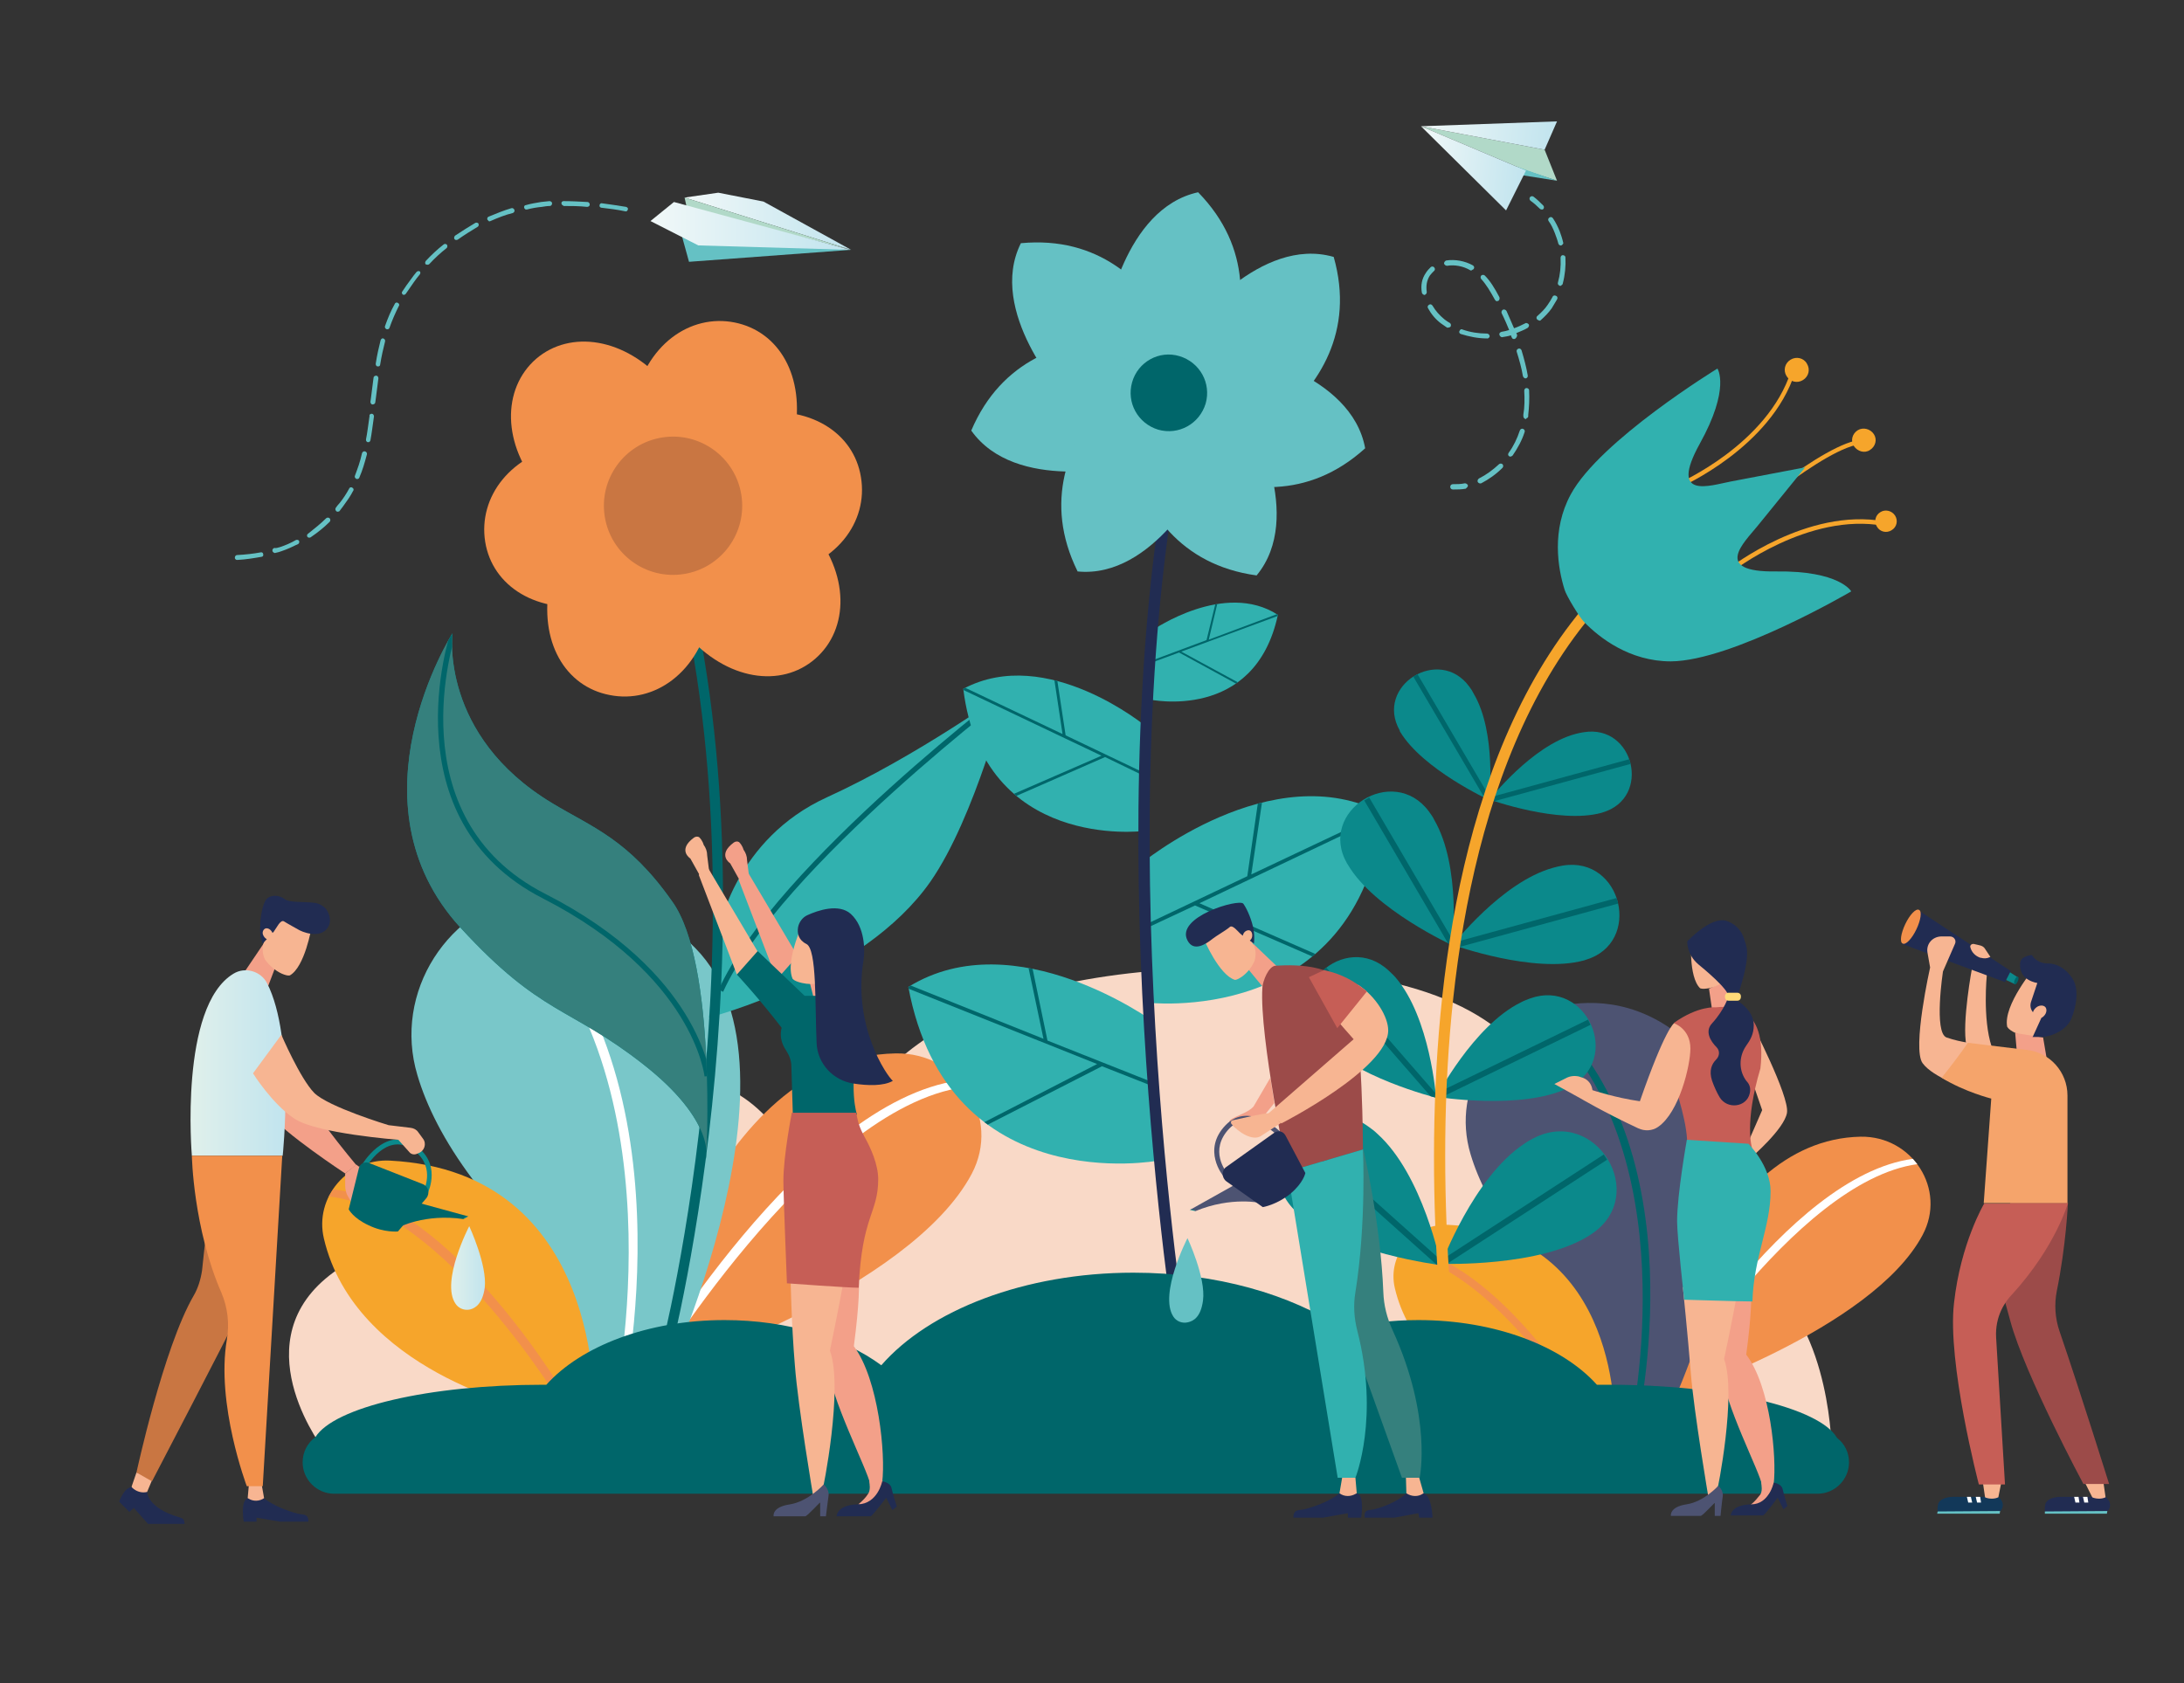 <?xml version="1.0" encoding="UTF-8" standalone="no"?>
<svg
   xmlns:dc="http://purl.org/dc/elements/1.1/"
   xmlns:cc="http://creativecommons.org/ns#"
   xmlns:rdf="http://www.w3.org/1999/02/22-rdf-syntax-ns#"
   xmlns:svg="http://www.w3.org/2000/svg"
   xmlns="http://www.w3.org/2000/svg"
   xmlns:xlink="http://www.w3.org/1999/xlink"
   xmlns:sodipodi="http://sodipodi.sourceforge.net/DTD/sodipodi-0.dtd"
   xmlns:inkscape="http://www.inkscape.org/namespaces/inkscape"
   version="1.1"
   id="_x2014_ÎÓÈ_x5F_1"
   x="0px"
   y="0px"
   viewBox="0 0 492.9 380"
   style="enable-background:new 0 0 492.9 380;"
   xml:space="preserve"
   sodipodi:docname="Apropos.svg"
   inkscape:version="1.0.2-2 (e86c870879, 2021-01-15)"><rect x="0" y="0" width="492.9" height="380" fill="#333333" stroke="none"/><defs
   id="defs711" /><sodipodi:namedview
   pagecolor="#ffffff"
   bordercolor="#666666"
   borderopacity="1"
   objecttolerance="10"
   gridtolerance="10"
   guidetolerance="10"
   inkscape:pageopacity="0"
   inkscape:pageshadow="2"
   inkscape:window-width="1920"
   inkscape:window-height="1017"
   id="namedview709"
   showgrid="false"
   showguides="false"
   inkscape:zoom="2.2368421"
   inkscape:cx="246.45"
   inkscape:cy="190"
   inkscape:window-x="-8"
   inkscape:window-y="-8"
   inkscape:window-maximized="1"
   inkscape:current-layer="_x2014_ÎÓÈ_x5F_1" />
<style
   type="text/css"
   id="style2">
	.st0{fill:#FFFFFF;}
	.st1{fill:#F9D9C7;}
	.st2{fill:#B1D9C8;}
	.st3{fill:#65C1C4;}
	.st4{fill:url(#SVGID_1_);}
	.st5{fill:url(#SVGID_2_);}
	.st6{fill:url(#SVGID_3_);}
	.st7{fill:url(#SVGID_4_);}
	.st8{fill:#F2904B;}
	.st9{fill:#4D5372;}
	.st10{fill:#F6A52B;}
	.st11{fill:#00666A;}
	.st12{fill:#79C7C9;}
	.st13{clip-path:url(#SVGID_6_);}
	.st14{fill:#0B898B;}
	.st15{fill:#C97642;}
	.st16{clip-path:url(#SVGID_8_);}
	.st17{clip-path:url(#SVGID_10_);fill:#00666A;}
	.st18{clip-path:url(#SVGID_12_);fill:#00666A;}
	.st19{clip-path:url(#SVGID_14_);fill:#00666A;}
	.st20{clip-path:url(#SVGID_16_);fill:#00666A;}
	.st21{fill:#212C52;}
	.st22{clip-path:url(#SVGID_18_);}
	.st23{clip-path:url(#SVGID_20_);}
	.st24{clip-path:url(#SVGID_22_);}
	.st25{clip-path:url(#SVGID_24_);}
	.st26{clip-path:url(#SVGID_26_);}
	.st27{clip-path:url(#SVGID_28_);}
	.st28{clip-path:url(#SVGID_30_);}
	.st29{clip-path:url(#SVGID_32_);}
	.st30{fill:#31B1AF;}
	.st31{fill:#F3A089;}
	.st32{fill:#F7B592;}
	.st33{fill:url(#SVGID_33_);}
	.st34{fill:url(#SVGID_34_);}
	.st35{fill:#35807D;}
	.st36{fill:#9C4B49;}
	.st37{fill:#C65E56;}
	.st38{fill:#123859;}
	.st39{fill:#F5A46B;}
	.st40{fill:#FFDA79;}
</style>

<path
   class="st1"
   d="M413.4,327.7H73.4c0,0-18.4-23.3,0-39c10.2-8.7,22.2-7.8,30.9-5.2c5.7,1.7,11.4-2.2,12.6-8  c2.1-9.6,8.4-22.1,26.7-29.5c18-7.3,29.4,3.8,36,15.3c2.2,3.8,7.9,3.2,9.2-0.9c5.7-18.1,25.6-42,90.9-42c83.1,0,73.9,44.2,66.4,62.5  c-1.3,3.2,1.4,6.5,4.8,5.8c12.8-2.7,36.6-6.3,47.3,2.1C413.4,300.4,413.4,327.7,413.4,327.7z"
   id="path6" />
<g
   id="g44">
	<g
   id="g26">
		<polygon
   class="st2"
   points="348.6,33.8 351.4,40.8 344.4,38.5 320.7,28.5   "
   id="polygon8" />
		<polygon
   class="st3"
   points="351.4,40.8 339.4,38.9 342.5,37.7   "
   id="polygon10" />
		
			<linearGradient
   id="SVGID_1_"
   gradientUnits="userSpaceOnUse"
   x1="-185.186"
   y1="24.908"
   x2="-154.759"
   y2="24.908"
   gradientTransform="matrix(0.996 9.140000e-02 -9.140000e-02 0.996 507.448 20.049)">
			<stop
   offset="6.300000e-07"
   style="stop-color:#F1F8F8"
   id="stop12" />
			<stop
   offset="1"
   style="stop-color:#C1E4EE"
   id="stop14" />
		</linearGradient>
		<polygon
   class="st4"
   points="348.6,33.8 351.4,27.4 320.7,28.5   "
   id="polygon17" />
		
			<linearGradient
   id="SVGID_2_"
   gradientUnits="userSpaceOnUse"
   x1="-185.186"
   y1="34.11"
   x2="-160.649"
   y2="34.11"
   gradientTransform="matrix(0.996 9.140000e-02 -9.140000e-02 0.996 507.448 20.049)">
			<stop
   offset="6.300000e-07"
   style="stop-color:#F1F8F8"
   id="stop19" />
			<stop
   offset="1"
   style="stop-color:#C1E4EE"
   id="stop21" />
		</linearGradient>
		<polygon
   class="st5"
   points="320.7,28.5 344.4,38.5 339.9,47.5   "
   id="polygon24" />
	</g>
	<g
   id="g42">
		<g
   id="g30">
			<path
   class="st3"
   d="M348.1,47.3c0.1,0,0.1-0.1,0.2-0.1c0.2-0.2,0.2-0.6,0-0.8c-0.7-0.7-1.4-1.4-2.2-2c-0.3-0.2-0.6-0.1-0.8,0.1     c-0.2,0.3-0.1,0.6,0.1,0.8c0.7,0.5,1.4,1.1,2.1,1.8C347.7,47.3,347.9,47.3,348.1,47.3z"
   id="path28" />
		</g>
		<g
   id="g36">
			<g
   id="g34">
				<path
   class="st3"
   d="M333.5,108.8c-0.1-0.3,0-0.6,0.3-0.8c1.6-0.8,3.1-1.9,4.5-3.2c0.2-0.2,0.6-0.2,0.8,0c0.2,0.2,0.2,0.6,0,0.8      c-1.5,1.5-3.1,2.6-4.8,3.5c0,0,0,0,0,0C334,109.2,333.7,109.1,333.5,108.8z M340.6,103c-0.3-0.2-0.3-0.5-0.1-0.8      c1.1-1.5,1.9-3.2,2.5-5c0.1-0.3,0.4-0.5,0.7-0.4c0.3,0.1,0.5,0.4,0.4,0.7c-0.6,1.9-1.6,3.7-2.7,5.3c-0.1,0.1-0.2,0.2-0.3,0.2      C341,103.1,340.8,103.1,340.6,103z M344.3,94.6c-0.3-0.1-0.5-0.3-0.5-0.7l0-0.3c0.3-1.7,0.3-3.5,0.2-5.4c0-0.3,0.2-0.6,0.5-0.6      c0.3,0,0.6,0.2,0.6,0.5c0.1,1.9,0,3.8-0.2,5.6l0,0.3c0,0.2-0.2,0.4-0.4,0.4C344.5,94.6,344.4,94.6,344.3,94.6z M344.4,85.4      c-0.3,0.1-0.6-0.2-0.7-0.5c-0.3-1.8-0.8-3.6-1.4-5.5c-0.1-0.3,0.1-0.6,0.4-0.7c0.3-0.1,0.6,0.1,0.7,0.4c0.6,2,1.1,3.9,1.4,5.7      c0,0.3-0.1,0.5-0.4,0.6C344.4,85.4,344.4,85.4,344.4,85.4z M341.9,76.5c-0.3,0.1-0.6,0-0.7-0.3c-0.1-0.1-0.1-0.3-0.2-0.5      c-0.6,0.2-1.3,0.3-1.9,0.4c-0.3,0.1-0.6-0.2-0.7-0.5c-0.1-0.3,0.1-0.6,0.5-0.7c0.6-0.1,1.1-0.2,1.7-0.4c-0.5-1.2-1-2.4-1.7-3.8      c-0.1-0.3,0-0.6,0.3-0.8c0.3-0.1,0.6,0,0.8,0.3c0.6,1.4,1.2,2.7,1.7,3.9c0.9-0.3,1.7-0.7,2.5-1.1c0.3-0.2,0.6,0,0.8,0.2      c0.2,0.3,0,0.6-0.2,0.8c-0.8,0.5-1.7,0.8-2.6,1.2c0.1,0.1,0.1,0.3,0.2,0.4C342.4,76,342.2,76.3,341.9,76.5      C342,76.5,342,76.5,341.9,76.5z M346.9,72.1c-0.2-0.2-0.2-0.6,0.1-0.8c0.9-0.8,1.7-1.6,2.3-2.5c0.4-0.6,0.8-1.2,1.1-1.8      c0.1-0.3,0.5-0.4,0.8-0.2c0.3,0.1,0.4,0.5,0.2,0.8c-0.4,0.7-0.8,1.3-1.2,2c-0.7,1-1.6,1.9-2.5,2.7c0,0-0.1,0.1-0.2,0.1      C347.3,72.3,347.1,72.3,346.9,72.1z M335.6,76.4c-2,0-4-0.4-5.9-1c-0.3-0.1-0.5-0.4-0.3-0.7c0.1-0.3,0.4-0.5,0.7-0.3      c1.7,0.6,3.6,0.9,5.5,0.9c0.3,0,0.6,0.3,0.6,0.6c0,0.2-0.2,0.4-0.4,0.5C335.7,76.4,335.6,76.4,335.6,76.4z M352,64.5      c-0.3-0.1-0.5-0.4-0.4-0.7c0.5-1.8,0.7-3.6,0.6-5.6c0-0.3,0.2-0.6,0.5-0.6c0.3,0,0.6,0.2,0.6,0.5c0.1,2-0.1,4-0.6,5.9      c0,0.2-0.2,0.3-0.3,0.4C352.3,64.5,352.2,64.6,352,64.5z M326.5,73.9c-0.4-0.3-0.9-0.6-1.3-0.9c-1.2-0.9-2.2-2.1-2.9-3.4      c-0.2-0.3-0.1-0.6,0.2-0.8c0.3-0.2,0.6-0.1,0.8,0.2c0.7,1.2,1.6,2.2,2.7,3.1c0.4,0.3,0.8,0.6,1.2,0.8c0.3,0.2,0.3,0.5,0.2,0.8      c-0.1,0.1-0.2,0.2-0.3,0.2C326.8,74,326.6,74,326.5,73.9z M337.4,67.7c-1.1-2-2-3.5-3.1-4.7c-0.2-0.2-0.2-0.6,0-0.8      c0.2-0.2,0.6-0.2,0.8,0c1.2,1.2,2.2,2.8,3.3,4.9c0.1,0.3,0,0.6-0.2,0.8c0,0,0,0-0.1,0C337.9,68.1,337.6,68,337.4,67.7z       M352.4,55.4c-0.3,0.1-0.6-0.1-0.7-0.4c-0.2-0.8-0.5-1.6-0.8-2.4c-0.4-1-0.8-1.9-1.4-2.7c-0.2-0.3-0.1-0.6,0.2-0.8      c0.3-0.2,0.6-0.1,0.8,0.2c0.6,0.9,1.1,1.9,1.5,2.9c0.3,0.8,0.6,1.7,0.8,2.6C352.9,54.9,352.7,55.2,352.4,55.4      C352.4,55.3,352.4,55.3,352.4,55.4z M321.6,66.6c-0.3,0-0.6-0.2-0.7-0.5c-0.3-1.7,0-3.2,0.9-4.5c0.3-0.5,0.7-0.9,1.1-1.3      c0.2-0.2,0.6-0.2,0.8,0.1c0.2,0.2,0.2,0.6-0.1,0.8c-0.3,0.3-0.6,0.6-0.9,1c-0.7,1.1-0.9,2.3-0.7,3.7c0,0.3-0.1,0.5-0.4,0.6      C321.7,66.6,321.7,66.6,321.6,66.6z M331.8,61c-1.5-0.9-3.5-1.3-5.2-1c-0.3,0-0.6-0.2-0.7-0.5c0-0.3,0.2-0.6,0.5-0.7      c2-0.3,4.2,0.1,6,1.1c0.3,0.2,0.4,0.5,0.2,0.8c-0.1,0.1-0.2,0.2-0.3,0.2C332.1,61.1,331.9,61.1,331.8,61z"
   id="path32" />
			</g>
		</g>
		<g
   id="g40">
			<path
   class="st3"
   d="M330.9,110.2c0.2-0.1,0.4-0.4,0.4-0.6c-0.1-0.3-0.4-0.5-0.7-0.5c-0.9,0.2-1.8,0.2-2.7,0.2     c-0.3,0-0.6,0.2-0.6,0.6c0,0.3,0.2,0.6,0.6,0.6c1,0,2,0,3-0.2C330.8,110.2,330.9,110.2,330.9,110.2z"
   id="path38" />
		</g>
	</g>
</g>
<g
   id="g100">
	<g
   id="g64">
		<linearGradient
   id="SVGID_3_"
   gradientUnits="userSpaceOnUse"
   x1="154.479"
   y1="49.948"
   x2="192.101"
   y2="49.948">
			<stop
   offset="6.300000e-07"
   style="stop-color:#F1F8F8"
   id="stop46" />
			<stop
   offset="1"
   style="stop-color:#C1E4EE"
   id="stop48" />
		</linearGradient>
		<polygon
   class="st6"
   points="192.1,56.4 172.3,45.5 162.1,43.5 154.5,44.6   "
   id="polygon51" />
		<polyline
   class="st2"
   points="192.1,56.4 155,46.9 154.5,44.6   "
   id="polyline53" />
		<polygon
   class="st3"
   points="153.9,53.3 153.9,53.3 155.5,59.1 192,56.4   "
   id="polygon55" />
		<linearGradient
   id="SVGID_4_"
   gradientUnits="userSpaceOnUse"
   x1="146.796"
   y1="50.976"
   x2="191.859"
   y2="50.976">
			<stop
   offset="6.300000e-07"
   style="stop-color:#F1F8F8"
   id="stop57" />
			<stop
   offset="1"
   style="stop-color:#C1E4EE"
   id="stop59" />
		</linearGradient>
		<polygon
   class="st7"
   points="146.8,49.9 152.1,45.6 191.9,56.4 157.6,55.4   "
   id="polygon62" />
	</g>
	<g
   id="g98">
		<path
   class="st3"
   d="M63.2,123.5c1.2-0.4,2.4-0.9,3.6-1.6c0.3-0.1,0.6,0,0.7,0.2c0.1,0.3,0,0.6-0.2,0.7c-1.2,0.6-2.5,1.2-3.7,1.6    c-0.5,0.2-0.9,0.3-1.4,0.4c-0.2,0.1-0.3,0-0.5-0.1c-0.1-0.1-0.2-0.2-0.2-0.3c-0.1-0.3,0.1-0.6,0.4-0.7    C62.3,123.8,62.8,123.6,63.2,123.5z"
   id="path66" />
		<path
   class="st3"
   d="M135.9,45.9c1.7,0.2,3.4,0.5,5.4,0.8c0.3,0.1,0.5,0.3,0.4,0.6c-0.1,0.3-0.3,0.5-0.6,0.4    c-1.9-0.4-3.6-0.6-5.3-0.8c-0.1,0-0.2,0-0.3-0.1c-0.2-0.1-0.2-0.3-0.2-0.5C135.4,46,135.6,45.8,135.9,45.9z"
   id="path68" />
		<path
   class="st3"
   d="M126.9,46.3c-0.1-0.1-0.2-0.3-0.2-0.4c0-0.3,0.2-0.5,0.5-0.5c1.7,0,3.6,0.1,5.4,0.2c0.3,0,0.5,0.3,0.5,0.6    c0,0.3-0.3,0.5-0.6,0.5c-1.8-0.2-3.6-0.2-5.3-0.2C127.1,46.4,127,46.3,126.9,46.3z"
   id="path70" />
		<path
   class="st3"
   d="M73.6,117c0.2-0.2,0.6-0.2,0.8,0c0.2,0.2,0.2,0.6,0,0.8c-1.3,1.3-2.7,2.4-4.3,3.5c-0.2,0.1-0.4,0.1-0.6,0    c0,0-0.1-0.1-0.1-0.1c-0.2-0.2-0.1-0.6,0.1-0.7C71,119.3,72.4,118.2,73.6,117z"
   id="path72" />
		<path
   class="st3"
   d="M75.9,115.4c-0.2-0.2-0.3-0.5-0.1-0.8c0.3-0.4,0.6-0.8,0.9-1.1c0.8-1,1.5-2.1,2.1-3.2    c0.1-0.3,0.5-0.4,0.7-0.2c0.3,0.1,0.4,0.5,0.2,0.7c-0.6,1.2-1.4,2.3-2.2,3.4c-0.3,0.4-0.6,0.8-0.9,1.2    C76.4,115.5,76.1,115.6,75.9,115.4C75.9,115.4,75.9,115.4,75.9,115.4z"
   id="path74" />
		<path
   class="st3"
   d="M80.4,108.1c0,0-0.1,0-0.1-0.1c-0.2-0.1-0.3-0.4-0.2-0.6c0.6-1.6,1.2-3.2,1.6-5.1c0.1-0.3,0.4-0.5,0.7-0.4    c0.3,0.1,0.5,0.4,0.4,0.7c-0.5,1.9-1,3.6-1.7,5.2C81,108.1,80.7,108.2,80.4,108.1z"
   id="path76" />
		<path
   class="st3"
   d="M94.7,62c-0.4,0.5-0.9,1.1-1.3,1.7c-0.6,0.9-1.2,1.7-1.8,2.6c-0.2,0.3-0.5,0.3-0.7,0.2c0,0,0,0,0,0    c-0.2-0.2-0.3-0.5-0.1-0.7c0.6-0.9,1.2-1.8,1.9-2.7c0.4-0.6,0.9-1.2,1.3-1.7c0.2-0.2,0.5-0.3,0.8-0.1C94.9,61.5,94.9,61.8,94.7,62    z"
   id="path78" />
		<path
   class="st3"
   d="M90,69.1c-0.8,1.6-1.5,3.2-2.1,4.9c-0.1,0.3-0.4,0.4-0.7,0.3c-0.1,0-0.1,0-0.1-0.1c-0.2-0.1-0.3-0.4-0.2-0.6    c0.6-1.7,1.3-3.4,2.2-5c0.1-0.3,0.5-0.4,0.7-0.2C90.1,68.5,90.2,68.9,90,69.1z"
   id="path80" />
		<path
   class="st3"
   d="M100.8,56c-1.4,1.1-2.7,2.3-3.9,3.6c-0.2,0.2-0.5,0.2-0.7,0.1c0,0,0,0-0.1,0c-0.2-0.2-0.2-0.5,0-0.8    c1.2-1.3,2.6-2.6,4-3.7c0.2-0.2,0.6-0.2,0.8,0.1C101,55.5,101,55.8,100.8,56z"
   id="path82" />
		<path
   class="st3"
   d="M110.7,49.9c-0.2,0.1-0.4,0.1-0.5-0.1c-0.1-0.1-0.1-0.1-0.2-0.2c-0.1-0.3,0-0.6,0.3-0.7    c1.7-0.7,3.4-1.4,5.1-1.9c0.3-0.1,0.6,0.1,0.7,0.4c0.1,0.3-0.1,0.6-0.4,0.7C114,48.5,112.3,49.2,110.7,49.9z"
   id="path84" />
		<path
   class="st3"
   d="M84.1,91.3c-0.1,0-0.2,0-0.3-0.1c-0.1-0.1-0.2-0.3-0.2-0.5l0.1-0.7c0.2-1.6,0.4-3.1,0.6-4.7    c0-0.3,0.3-0.5,0.6-0.5c0.3,0,0.5,0.3,0.5,0.6c-0.2,1.6-0.4,3.1-0.6,4.7l-0.1,0.7C84.7,91.1,84.4,91.3,84.1,91.3z"
   id="path86" />
		<path
   class="st3"
   d="M103.3,54.1c-0.2,0.1-0.5,0.1-0.6,0c0,0-0.1-0.1-0.1-0.1c-0.2-0.2-0.1-0.6,0.1-0.8c1.5-1,3.1-2,4.6-2.9    c0.3-0.1,0.6,0,0.7,0.2c0.1,0.3,0,0.6-0.2,0.7C106.3,52.1,104.7,53.1,103.3,54.1z"
   id="path88" />
		<path
   class="st3"
   d="M83.9,93.4c0.3,0,0.5,0.3,0.5,0.6c-0.3,2.1-0.5,3.8-0.8,5.4c-0.1,0.3-0.3,0.5-0.6,0.4c-0.1,0-0.2,0-0.2-0.1    c-0.2-0.1-0.2-0.3-0.2-0.5c0.3-1.5,0.5-3.2,0.8-5.3C83.3,93.6,83.6,93.4,83.9,93.4z"
   id="path90" />
		<path
   class="st3"
   d="M58.8,124.7c0.3-0.1,0.6,0.1,0.6,0.4c0.1,0.3-0.1,0.6-0.4,0.6c-1.7,0.3-3.5,0.6-5.4,0.7c-0.1,0-0.3,0-0.4-0.1    c-0.1-0.1-0.2-0.2-0.2-0.4c0-0.3,0.2-0.6,0.5-0.6C55.4,125.2,57.2,125,58.8,124.7z"
   id="path92" />
		<path
   class="st3"
   d="M86.5,76.4c0.3,0.1,0.5,0.4,0.4,0.7c-0.4,1.6-0.8,3.3-1.1,5.2c0,0.3-0.3,0.5-0.6,0.4c-0.1,0-0.2,0-0.2-0.1    c-0.2-0.1-0.2-0.3-0.2-0.5c0.3-2,0.7-3.7,1.1-5.3C86,76.5,86.3,76.3,86.5,76.4z"
   id="path94" />
		<path
   class="st3"
   d="M122.1,45.6c0.6-0.1,1.3-0.1,1.9-0.2c0.3,0,0.6,0.2,0.6,0.5c0,0.3-0.2,0.6-0.5,0.6c-0.6,0-1.2,0.1-1.8,0.2    c-1.1,0.1-2.3,0.3-3.4,0.6c-0.2,0-0.3,0-0.4-0.1c-0.1-0.1-0.2-0.2-0.2-0.3c-0.1-0.3,0.1-0.6,0.4-0.6    C119.7,46,120.9,45.8,122.1,45.6z"
   id="path96" />
	</g>
</g>
<g
   id="g432">
	<g
   id="g120">
		<path
   class="st8"
   d="M377.1,315.2c0,0,45.4-15,56.8-36.4c5.5-10.3-2.3-22.4-14-22.2c-34.2,0.7-46.8,55-46.8,55L377.1,315.2z"
   id="path102" />
		<g
   id="g106">
			<path
   class="st0"
   d="M373.7,318.2l-1.2-0.7c1.3-2.1,30.5-52,59.2-55.9l1,1.2C404.7,266.7,374,317.7,373.7,318.2z"
   id="path104" />
		</g>
		<path
   class="st9"
   d="M342.2,280c-5.4-7.3-8.6-13.7-10.3-19.4c-4.6-15.2,5.6-31,21.3-33.7c8.8-1.5,19.6,0,29.8,10.3    c22.4,22.7-7.8,84.8-7.8,84.8h-10.9C364.4,322,364,309.1,342.2,280z"
   id="path108" />
		<path
   class="st10"
   d="M352.3,322c0,0-31.8-6.9-37.5-31.2c-1.8-7.6,4.4-14.7,12.1-14.3c39.4,2,37.5,45.6,37.5,45.6H352.3z"
   id="path110" />
		<g
   id="g114">
			<path
   class="st11"
   d="M369.4,322.2l-1.4-0.3c0.1-0.6,13.8-63.1-21-93.1l1.5-0.6C384,258.7,369.6,321.5,369.4,322.2z"
   id="path112" />
		</g>
		<g
   id="g118">
			<path
   class="st8"
   d="M359.2,322.4c-0.2-0.4-22.3-37.2-43.6-39.4l0.8-1.3c22,2.3,43.1,38.5,44,40L359.2,322.4z"
   id="path116" />
		</g>
	</g>
	<g
   id="g140">
		<path
   class="st8"
   d="M149.6,309.6c0,0,55.7-18.3,69.7-44.6c6.7-12.7-2.8-27.5-17.2-27.2c-42,0.8-57.4,67.5-57.4,67.5L149.6,309.6z    "
   id="path122" />
		<g
   id="g126">
			<path
   class="st0"
   d="M145.4,313.3l-1.5-0.9c1.5-2.6,37.5-63.7,72.6-68.5l1.2,1.5C183.4,250,145.8,312.7,145.4,313.3z"
   id="path124" />
		</g>
		<path
   class="st12"
   d="M106.8,266.4c-6.7-8.9-10.6-16.9-12.6-23.7c-5.6-18.7,6.9-38.1,26.1-41.3c10.8-1.8,24.1-0.1,36.6,12.6    c27.5,27.9-9.5,104-9.5,104H134C134,317.9,133.5,302,106.8,266.4z"
   id="path128" />
		<path
   class="st10"
   d="M119.1,317.9c0,0-39-8.5-46-38.3c-2.2-9.3,5.4-18.1,14.9-17.6c48.3,2.5,46,55.9,46,55.9H119.1z"
   id="path130" />
		<g
   id="g134">
			<path
   class="st0"
   d="M140.2,318.1l-1.7-0.4c0.2-0.8,16.9-77.4-25.7-114.2l1.9-0.7C158.1,240.2,140.3,317.3,140.2,318.1z"
   id="path132" />
		</g>
		<g
   id="g138">
			<path
   class="st8"
   d="M127.6,318.4c-0.3-0.5-27.3-45.6-53.4-48.3l1-1.6c27,2.8,52.9,47.2,54,49.1L127.6,318.4z"
   id="path136" />
		</g>
	</g>
	<g
   id="g194">
		<g
   id="g154">
			<defs
   id="defs143">
				<path
   id="SVGID_5_"
   d="M162.3,209.7c0,0,3.7-20.3,24.3-29.7s40.7-24,40.7-24s-7.2,28.5-17.3,43c-15.2,21.8-50,30.7-50,30.7      L162.3,209.7z" />
			</defs>
			<use
   xlink:href="#SVGID_5_"
   style="overflow:visible;fill:#31B1AF;"
   id="use145" />
			<clipPath
   id="SVGID_6_">
				<use
   xlink:href="#SVGID_5_"
   style="overflow:visible;"
   id="use147" />
			</clipPath>
			<g
   class="st13"
   clip-path="url(#SVGID_6_)"
   id="g152">
				<path
   class="st11"
   d="M163.2,223.9l-1-0.5c12.9-28.5,67.4-69.5,68-69.9l0.7,0.9C230.3,154.9,176,195.7,163.2,223.9z"
   id="path150" />
			</g>
		</g>
		<path
   class="st14"
   d="M159.4,261.6c0,0,2.2-8.5-14.3-21.4c-16.6-13-22.9-10.9-41.1-30.7c-26.1-28.4-1.9-66.5-1.9-66.5    s-2.9,23,22.5,38.3c8.9,5.4,17.2,8.1,27.1,22.2C161.8,217.5,159.4,261.6,159.4,261.6z"
   id="path156" />
		<g
   id="g162">
			<g
   id="g160">
				<path
   class="st11"
   d="M151.2,306.1l-2.2-0.6c0.3-1,26.6-103.4,0-189.3l2.2-0.7C178,202,151.5,305,151.2,306.1z"
   id="path158" />
			</g>
		</g>
		<g
   id="g176">
			<path
   class="st8"
   d="M150,86.4c8.9,10.3,9.9,24,2.2,30.7c-7.7,6.7-21.2,3.8-30.1-6.5c-8.9-10.3-8.8-22.9-1.1-29.6     C128.7,74.4,141.1,76.2,150,86.4z"
   id="path164" />
			<path
   class="st8"
   d="M179.3,98.2c-2.6,13.4-12.8,22.7-22.8,20.7c-10-1.9-16.1-14.3-13.5-27.7c2.6-13.4,12.8-20.4,22.8-18.4     C175.8,74.8,181.8,84.9,179.3,98.2z"
   id="path166" />
			<path
   class="st8"
   d="M155,143.3c-8.9-10.3-9.9-24-2.2-30.7c7.7-6.7,21.2-3.8,30.1,6.5c8.9,10.3,8.8,22.9,1.1,29.6     C176.3,155.4,164,153.6,155,143.3z"
   id="path168" />
			<path
   class="st8"
   d="M175.2,129.9c-13.4,2.2-25.7-4.3-27.3-14.3c-1.6-10.1,8-20,21.4-22.2c13.4-2.2,23.4,4.3,25,14.3     C196,117.8,188.7,127.8,175.2,129.9z"
   id="path170" />
			<path
   class="st8"
   d="M134.5,136.6c-13.4,2.2-23.4-4.3-25-14.3c-1.6-10.1,5.7-20,19.1-22.2c13.4-2.2,25.7,4.3,27.3,14.3     C157.5,124.5,147.9,134.4,134.5,136.6z"
   id="path172" />
			<path
   class="st8"
   d="M124.1,131.5c2.6-13.4,12.8-22.7,22.8-20.7c10,1.9,16.1,14.3,13.5,27.7s-12.8,20.4-22.8,18.4     C127.6,155,121.5,144.9,124.1,131.5z"
   id="path174" />
		</g>
		
			<ellipse
   transform="matrix(0.988 -0.157 0.157 0.988 -16.009 25.174)"
   class="st15"
   cx="151.8"
   cy="114.2"
   rx="15.6"
   ry="15.6"
   id="ellipse178" />
		<g
   id="g192">
			<defs
   id="defs181">
				<path
   id="SVGID_7_"
   d="M159.4,261.6c0,0,2.2-8.5-14.3-21.4c-16.6-13-22.9-10.9-41.1-30.7c-26.1-28.4-1.9-66.5-1.9-66.5      s-2.9,23,22.5,38.3c8.9,5.4,17.2,8.1,27.1,22.2C161.8,217.5,159.4,261.6,159.4,261.6z" />
			</defs>
			<use
   xlink:href="#SVGID_7_"
   style="overflow:visible;fill:#35807D;"
   id="use183" />
			<clipPath
   id="SVGID_8_">
				<use
   xlink:href="#SVGID_7_"
   style="overflow:visible;"
   id="use185" />
			</clipPath>
			<g
   class="st16"
   clip-path="url(#SVGID_8_)"
   id="g190">
				<path
   class="st11"
   d="M159,243c0-0.2-2.5-22.8-36.5-40.2c-34.8-17.8-21-59.6-20.8-60l1.1,0.4c-0.1,0.4-13.7,41.3,20.3,58.6      c34.7,17.7,37.1,40.9,37.2,41.1L159,243z"
   id="path188" />
			</g>
		</g>
	</g>
	<g
   id="g266">
		<g
   id="g206">
			<defs
   id="defs197">
				<path
   id="SVGID_9_"
   d="M257.2,195.2c0,0,29.9-24.9,55-11.5c-6,48.7-53.8,42.6-53.8,42.6L257.2,195.2z" />
			</defs>
			<use
   xlink:href="#SVGID_9_"
   style="overflow:visible;fill:#31B1AF;"
   id="use199" />
			<clipPath
   id="SVGID_10_">
				<use
   xlink:href="#SVGID_9_"
   style="overflow:visible;"
   id="use201" />
			</clipPath>
			<polygon
   class="st17"
   points="296.6,216.1 297.2,215.5 270.7,203.9 312.3,184.1 312,183.4 282.4,197.4 284.9,180.6 283.9,181.2      281.5,197.8 281.5,197.8 257.5,209.2 257.3,210.2 269.7,204.4    "
   clip-path="url(#SVGID_10_)"
   id="polygon204" />
		</g>
		<g
   id="g218">
			<defs
   id="defs209">
				<path
   id="SVGID_11_"
   d="M258.8,164.1c0,0-22.5-18.7-41.4-8.6c4.5,36.6,40.5,32.1,40.5,32.1L258.8,164.1z" />
			</defs>
			<use
   xlink:href="#SVGID_11_"
   style="overflow:visible;fill:#31B1AF;"
   id="use211" />
			<clipPath
   id="SVGID_12_">
				<use
   xlink:href="#SVGID_11_"
   style="overflow:visible;"
   id="use213" />
			</clipPath>
			<polygon
   class="st18"
   points="229.1,179.8 228.6,179.3 248.6,170.6 217.3,155.7 217.5,155.1 239.8,165.7 237.9,153.1      238.6,153.5 240.5,166 240.5,166 258.5,174.6 258.7,175.4 249.4,170.9    "
   clip-path="url(#SVGID_12_)"
   id="polygon216" />
		</g>
		<g
   id="g230">
			<defs
   id="defs221">
				<path
   id="SVGID_13_"
   d="M260.2,142.2c0,0,16.2-11.2,28.2-3.4c-5.2,24.3-29,19.1-29,19.1L260.2,142.2z" />
			</defs>
			<use
   xlink:href="#SVGID_13_"
   style="overflow:visible;fill:#31B1AF;"
   id="use223" />
			<clipPath
   id="SVGID_14_">
				<use
   xlink:href="#SVGID_13_"
   style="overflow:visible;"
   id="use225" />
			</clipPath>
			<polygon
   class="st19"
   points="279.1,154.4 279.5,154.1 266.6,147.1 288.5,139 288.3,138.6 272.8,144.4 274.8,136 274.3,136.3      272.3,144.5 272.3,144.5 259.7,149.2 259.6,149.7 266.1,147.3    "
   clip-path="url(#SVGID_14_)"
   id="polygon228" />
		</g>
		<g
   id="g242">
			<defs
   id="defs233">
				<path
   id="SVGID_15_"
   d="M260.6,230.8c0,0-31.4-23-55.6-8c9,48.2,56.4,39.2,56.4,39.2L260.6,230.8z" />
			</defs>
			<use
   xlink:href="#SVGID_15_"
   style="overflow:visible;fill:#31B1AF;"
   id="use235" />
			<clipPath
   id="SVGID_16_">
				<use
   xlink:href="#SVGID_15_"
   style="overflow:visible;"
   id="use237" />
			</clipPath>
			<polygon
   class="st20"
   points="222.5,254.1 221.8,253.5 247.6,240.2 204.8,223.1 205.1,222.3 235.5,234.5 232,217.9 233,218.5      236.4,234.9 236.4,234.9 261.1,244.7 261.4,245.7 248.7,240.7    "
   clip-path="url(#SVGID_16_)"
   id="polygon240" />
		</g>
		<g
   id="g246">
			<path
   class="st21"
   d="M265.4,303.4c-0.2-1.2-19-119.5,0-208.2l2.5,0.5c-18.9,88.2-0.2,206.1,0,207.2L265.4,303.4z"
   id="path244" />
		</g>
		<g
   id="g262">
			<path
   class="st3"
   d="M268.9,73.7c0,0,15.5-20.5,32.1-15.7c9.6,33.9-32.9,48.5-32.9,48.5L268.9,73.7z"
   id="path248" />
			<path
   class="st3"
   d="M249.6,72.5c0,0,3.9-25.4,20.8-29.1c24.6,25.2-5.8,58.3-5.8,58.3L249.6,72.5z"
   id="path250" />
			<path
   class="st3"
   d="M240,89.3c0,0-17.3-19-9.6-34.4c35.1-3.3,41.7,41.1,41.7,41.1L240,89.3z"
   id="path252" />
			<path
   class="st3"
   d="M254.1,105.1c0,0-24.9,6.2-34.9-7.9c13.8-32.4,56-17.2,56-17.2L254.1,105.1z"
   id="path254" />
			<path
   class="st3"
   d="M271.9,107.7c0,0-11.5,23-28.7,21.3c-15.6-31.6,23.4-53.7,23.4-53.7L271.9,107.7z"
   id="path256" />
			<path
   class="st3"
   d="M282.1,94.2c0,0,12.5,22.4,1.5,35.7c-34.9-4.8-31.2-49.6-31.2-49.6L282.1,94.2z"
   id="path258" />
			<path
   class="st3"
   d="M279.8,79.4c0,0,25.2,4.8,28.3,21.8c-26.1,23.6-58-7.9-58-7.9L279.8,79.4z"
   id="path260" />
		</g>
		<path
   class="st11"
   d="M255.5,86.3c-1.3,4.6,1.3,9.3,5.9,10.7c4.6,1.3,9.3-1.3,10.7-5.9c1.3-4.6-1.3-9.3-5.9-10.7    C261.6,79,256.8,81.7,255.5,86.3z"
   id="path264" />
	</g>
	<g
   id="g428">
		<g
   id="g282">
			<g
   id="g280">
				<defs
   id="defs269">
					<path
   id="SVGID_17_"
   d="M336.1,180.6c0,0-15-6.9-20.1-15.4c-0.1-0.1-0.1-0.2-0.1-0.3c-5.7-10.1,8.9-19.2,15.7-9.9       c0.4,0.5,0.7,1,1,1.6C337.8,165.4,336.1,180.6,336.1,180.6z" />
				</defs>
				<use
   xlink:href="#SVGID_17_"
   style="overflow:visible;fill:#0B898B;"
   id="use271" />
				<clipPath
   id="SVGID_18_">
					<use
   xlink:href="#SVGID_17_"
   style="overflow:visible;"
   id="use273" />
				</clipPath>
				<g
   class="st22"
   clip-path="url(#SVGID_18_)"
   id="g278">
					
						<rect
   x="327.3"
   y="150.2"
   transform="matrix(0.862 -0.506 0.506 0.862 -39.195 188.837)"
   class="st11"
   width="1.1"
   height="32.7"
   id="rect276" />
				</g>
			</g>
		</g>
		<g
   id="g298">
			<g
   id="g296">
				<defs
   id="defs285">
					<path
   id="SVGID_19_"
   d="M336.2,180.5c0,0,15.6,5.6,25.2,3c0.1,0,0.2-0.1,0.3-0.1c11.1-3.3,7.1-20-4.3-18.1       c-0.6,0.1-1.2,0.2-1.9,0.4C345.6,168.4,336.2,180.5,336.2,180.5z" />
				</defs>
				<use
   xlink:href="#SVGID_19_"
   style="overflow:visible;fill:#0B898B;"
   id="use287" />
				<clipPath
   id="SVGID_20_">
					<use
   xlink:href="#SVGID_19_"
   style="overflow:visible;"
   id="use289" />
				</clipPath>
				<g
   class="st23"
   clip-path="url(#SVGID_20_)"
   id="g294">
					
						<rect
   x="335.6"
   y="175.6"
   transform="matrix(0.965 -0.264 0.264 0.965 -34.017 99.153)"
   class="st11"
   width="32.7"
   height="1.1"
   id="rect292" />
				</g>
			</g>
		</g>
		<g
   id="g314">
			<g
   id="g312">
				<defs
   id="defs301">
					<path
   id="SVGID_21_"
   d="M327.8,213.4c0,0-17.7-8.1-23.6-18.2c-0.1-0.1-0.1-0.2-0.2-0.3c-6.7-11.8,10.4-22.6,18.5-11.7       c0.4,0.6,0.9,1.2,1.2,1.9C329.8,195.6,327.8,213.4,327.8,213.4z" />
				</defs>
				<use
   xlink:href="#SVGID_21_"
   style="overflow:visible;fill:#0B898B;"
   id="use303" />
				<clipPath
   id="SVGID_22_">
					<use
   xlink:href="#SVGID_21_"
   style="overflow:visible;"
   id="use305" />
				</clipPath>
				<g
   class="st24"
   clip-path="url(#SVGID_22_)"
   id="g310">
					
						<rect
   x="317.4"
   y="177.6"
   transform="matrix(0.863 -0.506 0.506 0.863 -55.889 188.03)"
   class="st11"
   width="1.3"
   height="38.5"
   id="rect308" />
				</g>
			</g>
		</g>
		<g
   id="g330">
			<g
   id="g328">
				<defs
   id="defs317">
					<path
   id="SVGID_23_"
   d="M327.9,213.3c0,0,18.3,6.6,29.6,3.5c0.1,0,0.2-0.1,0.3-0.1c13-3.8,8.3-23.5-5.1-21.3       c-0.7,0.1-1.5,0.3-2.2,0.5C338.9,199.1,327.9,213.3,327.9,213.3z" />
				</defs>
				<use
   xlink:href="#SVGID_23_"
   style="overflow:visible;fill:#0B898B;"
   id="use319" />
				<clipPath
   id="SVGID_24_">
					<use
   xlink:href="#SVGID_23_"
   style="overflow:visible;"
   id="use321" />
				</clipPath>
				<g
   class="st25"
   clip-path="url(#SVGID_24_)"
   id="g326">
					
						<rect
   x="327.2"
   y="207.6"
   transform="matrix(0.965 -0.264 0.264 0.965 -42.677 98.879)"
   class="st11"
   width="38.5"
   height="1.3"
   id="rect324" />
				</g>
			</g>
		</g>
		<g
   id="g346">
			<g
   id="g344">
				<defs
   id="defs333">
					<path
   id="SVGID_25_"
   d="M324.1,247.8c0,0-18.9-4.7-26.5-13.5c-0.1-0.1-0.2-0.2-0.2-0.3c-8.7-10.4,6.1-24.1,16-14.9       c0.5,0.5,1.1,1,1.6,1.6C322.8,229.8,324.1,247.8,324.1,247.8z" />
				</defs>
				<use
   xlink:href="#SVGID_25_"
   style="overflow:visible;fill:#0B898B;"
   id="use335" />
				<clipPath
   id="SVGID_26_">
					<use
   xlink:href="#SVGID_25_"
   style="overflow:visible;"
   id="use337" />
				</clipPath>
				<g
   class="st26"
   clip-path="url(#SVGID_26_)"
   id="g342">
					
						<rect
   x="310.9"
   y="214"
   transform="matrix(0.754 -0.656 0.656 0.754 -76.605 261.728)"
   class="st11"
   width="1.3"
   height="38.5"
   id="rect340" />
				</g>
			</g>
		</g>
		<g
   id="g362">
			<g
   id="g360">
				<defs
   id="defs349">
					<path
   id="SVGID_27_"
   d="M324.2,247.6c0,0,19.2,3.1,29.7-2c0.1-0.1,0.2-0.1,0.3-0.2c12.1-6.2,3.9-24.6-8.9-20       c-0.7,0.3-1.4,0.5-2.1,0.9C332.5,231.6,324.2,247.6,324.2,247.6z" />
				</defs>
				<use
   xlink:href="#SVGID_27_"
   style="overflow:visible;fill:#0B898B;"
   id="use351" />
				<clipPath
   id="SVGID_28_">
					<use
   xlink:href="#SVGID_27_"
   style="overflow:visible;"
   id="use353" />
				</clipPath>
				<g
   class="st27"
   clip-path="url(#SVGID_28_)"
   id="g358">
					
						<rect
   x="322.3"
   y="238.5"
   transform="matrix(0.899 -0.437 0.437 0.899 -70.194 173.437)"
   class="st11"
   width="38.5"
   height="1.3"
   id="rect356" />
				</g>
			</g>
		</g>
		<g
   id="g378">
			<g
   id="g376">
				<defs
   id="defs365">
					<path
   id="SVGID_29_"
   d="M325.2,285.6c0,0-22.3-2.7-32.3-11.7c-0.1-0.1-0.2-0.2-0.3-0.3c-11.5-10.7,3.5-28.5,16.2-19.3       c0.7,0.5,1.4,1,2,1.6C321.2,265.2,325.2,285.6,325.2,285.6z" />
				</defs>
				<use
   xlink:href="#SVGID_29_"
   style="overflow:visible;fill:#0B898B;"
   id="use367" />
				<clipPath
   id="SVGID_30_">
					<use
   xlink:href="#SVGID_29_"
   style="overflow:visible;"
   id="use369" />
				</clipPath>
				<g
   class="st28"
   clip-path="url(#SVGID_30_)"
   id="g374">
					
						<rect
   x="308"
   y="248.5"
   transform="matrix(0.667 -0.745 0.745 0.667 -98.952 320.01)"
   class="st11"
   width="1.4"
   height="44.4"
   id="rect372" />
				</g>
			</g>
		</g>
		<g
   id="g394">
			<g
   id="g392">
				<defs
   id="defs381">
					<path
   id="SVGID_31_"
   d="M325.3,285.3c0,0,22.5,0.8,33.7-6.6c0.1-0.1,0.2-0.1,0.3-0.2c13-8.8,0.9-28.7-13.1-21.6       c-0.8,0.4-1.5,0.8-2.2,1.3C332.5,265.8,325.3,285.3,325.3,285.3z" />
				</defs>
				<use
   xlink:href="#SVGID_31_"
   style="overflow:visible;fill:#0B898B;"
   id="use383" />
				<clipPath
   id="SVGID_32_">
					<use
   xlink:href="#SVGID_31_"
   style="overflow:visible;"
   id="use385" />
				</clipPath>
				<g
   class="st29"
   clip-path="url(#SVGID_32_)"
   id="g390">
					
						<rect
   x="321.7"
   y="272.5"
   transform="matrix(0.838 -0.545 0.545 0.838 -93.355 231.788)"
   class="st11"
   width="44.4"
   height="1.4"
   id="rect388" />
				</g>
			</g>
		</g>
		<g
   id="g398">
			<path
   class="st10"
   d="M328.9,327.1c-0.1-0.4-6.9-38.4-4.9-82.3c1.8-40.7,11.7-94.9,48.7-122.1l1.5,2     c-36.2,26.6-45.9,80-47.7,120.2c-1.9,43.6,4.8,81.4,4.9,81.8L328.9,327.1z"
   id="path396" />
		</g>
		<g
   id="g426">
			<g
   id="g404">
				<g
   id="g402">
					<path
   class="st10"
   d="M379.2,110l-0.4-0.9c0.2-0.1,20.1-8.8,25.4-25.3l0.9,0.3C399.7,101,379.4,109.9,379.2,110z"
   id="path400" />
				</g>
			</g>
			<g
   id="g410">
				<g
   id="g408">
					<path
   class="st10"
   d="M390.2,128.3c0.2-0.1,17.6-13.8,35.1-10.6l-0.2,1c-17-3.1-34.1,10.3-34.3,10.4L390.2,128.3z"
   id="path406" />
				</g>
			</g>
			<g
   id="g416">
				<g
   id="g414">
					<path
   class="st10"
   d="M389.7,119c0.9-0.8,22-19.4,30.8-19.8l0,1c-8.4,0.3-29.9,19.3-30.2,19.5L389.7,119z"
   id="path412" />
				</g>
			</g>
			<path
   class="st30"
   d="M400.8,129c-14.4,0.2-7.2-6.5-4.2-10.2l10.8-13.3l-16.8,3.2c-4.7,0.9-14,4.2-7-8.5c7-12.6,4-17,4-17     s-26.5,16.2-33.1,28.4c-4.4,8.1-2.9,16.7-1.4,21.5c0.4,1.4,3.4,6.3,4.4,7.3c3.5,3.6,10.3,8.9,19.6,8.9     c13.9-0.1,40.7-15.8,40.7-15.8S415.2,128.8,400.8,129z"
   id="path418" />
			<path
   class="st10"
   d="M404.1,81.2c-1.3,0.8-1.7,2.4-0.9,3.7c0.8,1.3,2.4,1.7,3.7,0.9c1.3-0.8,1.7-2.4,0.9-3.7     C407.1,80.8,405.4,80.4,404.1,81.2z"
   id="path420" />
			<path
   class="st10"
   d="M419.3,97.1c-1.3,0.8-1.7,2.4-0.9,3.6s2.4,1.7,3.6,0.9c1.3-0.8,1.7-2.4,0.9-3.6     C422.1,96.8,420.5,96.4,419.3,97.1z"
   id="path422" />
			<path
   class="st10"
   d="M424.4,115.6c-1.2,0.7-1.5,2.2-0.8,3.3c0.7,1.2,2.2,1.5,3.3,0.8c1.2-0.7,1.5-2.2,0.8-3.3     C427,115.3,425.5,114.9,424.4,115.6z"
   id="path424" />
		</g>
	</g>
	<path
   class="st11"
   d="M414.6,324.6c-3.9-6.8-25.4-12-51.4-12c-0.9,0-1.9,0-2.8,0c-7.8-8.7-22.9-14.6-40.3-14.6c-6,0-11.7,0.7-17,2   c-11.8-7.8-28.6-12.7-47.3-12.7c-24.6,0-46.1,8.5-56.9,20.9c-8.4-6.2-21.1-10.2-35.4-10.2c-17.3,0-32.4,5.9-40.2,14.6   c-0.3,0-0.5,0-0.8,0c-25.8,0-47.1,5.1-51.3,11.8c-1.8,1.3-2.9,3.4-2.9,5.7c0,3.9,3.2,7.1,7.1,7.1h334.8c3.9,0,7.1-3.2,7.1-7.1   C417.3,327.9,416.3,325.9,414.6,324.6z"
   id="path430" />
</g>
<g
   id="g494">
	<g
   id="g485">
		<path
   class="st31"
   d="M77.9,264.9c0,0-14-9.2-17.4-13.7c-3.4-4.6-5.4-26.9,1.2-14.7c6.6,12.2,18.7,26.5,18.7,26.5L77.9,264.9z"
   id="path434" />
		<path
   class="st31"
   d="M77.9,264.9v2.7c0,0.9,0.2,1.8,0.7,2.6l1.8,3.1l1.7-9.1l-1.7-1.3L77.9,264.9z"
   id="path436" />
		<g
   id="g448">
			<polygon
   class="st31"
   points="62.3,217.9 60.1,223.7 54.1,221 59.5,213    "
   id="polygon438" />
			<g
   id="g442">
				<path
   class="st32"
   d="M63.6,219.8c0.7,0.3,1.4,0.5,1.8,0.4c3.4-1.9,4.9-10.8,4.9-10.8l-2.5-2.9l-5.2,0.5l-2.8,5.1      c-0.7,1.4-0.7,3,0,4.5l0,0C60.8,218,62.1,219.1,63.6,219.8z"
   id="path440" />
			</g>
			<path
   class="st21"
   d="M61.8,210.3c0.6-0.8,1.5-2.8,2.3-2.3c0.6,0.4,2.8,1.6,3.5,2c1.8,0.9,5.3,1.7,6.6-1c0.7-1.4-0.1-3.2-0.7-3.9     c-0.7-0.7-1.6-1.2-2.6-1.3c-2.3-0.3-5.6,0-6.6-0.8c-1.6-1.2-3.8-1-4.5,0.5c-0.8,1.6-1.1,4.4-1.1,6.3c0,1.1,0.2,2.2,0.6,3.2l0,0     L61.8,210.3z"
   id="path444" />
			<path
   class="st32"
   d="M59.9,209.6c0.6-0.2,1.3,0.3,1.6,1c0.3,0.7,0.1,1.4-0.5,1.5c-0.6,0.2-1.3-0.3-1.6-1     C59.1,210.5,59.4,209.8,59.9,209.6z"
   id="path446" />
		</g>
		<polygon
   class="st14"
   points="105.7,274.6 104.6,275.2 104.6,274.6   "
   id="polygon450" />
		<path
   class="st11"
   d="M89.9,277.1c0,0,6-3.2,14.7-1.9c0.1-0.6,1.1-0.6,1.1-0.6L94,271.4L89.9,277.1z"
   id="path452" />
		<g
   id="g456">
			<path
   class="st14"
   d="M96.6,269.2c0-0.1,3.3-6.8-3.3-10.9c-6.5-4.1-11.7,4.7-11.7,4.8l0.9,0.6c0.2-0.3,4.6-8,10.3-4.4     c5.6,3.5,3,9.1,2.9,9.3L96.6,269.2z"
   id="path454" />
		</g>
		
			<linearGradient
   id="SVGID_33_"
   gradientUnits="userSpaceOnUse"
   x1="69.516"
   y1="239.974"
   x2="90.922"
   y2="239.974"
   gradientTransform="matrix(-1 0 0 1 133.863 0)">
			<stop
   offset="0"
   style="stop-color:#C1E4EE"
   id="stop458" />
			<stop
   offset="1"
   style="stop-color:#E0F0EB"
   id="stop460" />
		</linearGradient>
		<path
   class="st33"
   d="M52.7,219.8c-12.3,7.4-9.4,41.1-9.4,41.1h20.5c0,0,2.8-26.5-3.5-38.9C58.9,219.2,55.3,218.2,52.7,219.8z"
   id="path463" />
		<path
   class="st11"
   d="M78.7,273l2.3-9.3c0.2-1,1.3-1.5,2.2-1.2l12.2,4.8c1.3,0.5,1.7,2.1,0.8,3.2l-6.4,7.5c0,0-3.1,0.3-6.6-1.4    C79.7,275,78.7,273,78.7,273z"
   id="path465" />
		<g
   id="g471">
			<path
   class="st21"
   d="M33.2,336.8c0,0,0,3.6,7.2,5.7c1.5,0.4,1,0.9,1.3,1.5c-2.4,0-8.3,0-8.3,0l-3.2-3.6l-1,0.9l-2.3-2.3     c0,0,1.1-3.3,2.9-3.3C31.2,336.1,33.2,336.8,33.2,336.8z"
   id="path467" />
			<path
   class="st32"
   d="M34.5,333.7l-1.3,3.1l0,0c-1.2,0.3-2.5-0.1-3.4-1l-0.1-0.2l1.1-3.2L34.5,333.7z"
   id="path469" />
		</g>
		<path
   class="st15"
   d="M52.6,298.9c0,0.4-18.3,35.5-18.3,35.5l-3.5-2c0,0,6.1-28.2,12.9-39.9c1-1.7,1.6-3.7,1.9-5.7    c1.2-11.6,2-16.2,2-16.2l7.3,26.4L52.6,298.9z"
   id="path473" />
		<path
   class="st32"
   d="M57.1,242.3c0,0,4.3,6.9,9.3,10.2c5,3.4,23.5,4.8,23.5,4.8l2.5,2.8c0.4,0.5,1.1,0.6,1.6,0.4l0.5-0.2    c1.3-0.5,1.8-2.1,1-3.2l-1.1-1.5c-0.4-0.6-1-0.9-1.7-1l-5-0.6c0,0-13.6-4.1-16.8-7.3c-3.2-3.3-7.4-13.1-7.4-13.1L57.1,242.3z"
   id="path475" />
		<g
   id="g481">
			<path
   class="st21"
   d="M59.6,338.2c0,0,2.3,2.1,7.6,3.5c1.2,0.3,2.4-0.1,2.4,1.8c-2.5,0-6.4,0-6.4,0l-5.3-0.9v0.9H55     c0,0-0.8-4.7,0.9-5.3C57.4,338.2,59.6,338.2,59.6,338.2z"
   id="path477" />
			<path
   class="st32"
   d="M59,334.8l0.6,3.4l0,0c-1,0.7-2.4,0.8-3.5,0.1l-0.2-0.1l0.3-3.4H59z"
   id="path479" />
		</g>
		<path
   class="st8"
   d="M63.7,260.9l-4.4,74.6h-3.6c0,0-7-18.5-4.5-33.1c0.6-3.5,0.2-7.2-1.2-10.5c-6.4-14.6-6.7-31-6.7-31H63.7z"
   id="path483" />
	</g>
	<linearGradient
   id="SVGID_34_"
   gradientUnits="userSpaceOnUse"
   x1="101.812"
   y1="286.287"
   x2="109.441"
   y2="286.287">
		<stop
   offset="0"
   style="stop-color:#E0F0EB"
   id="stop487" />
		<stop
   offset="1"
   style="stop-color:#C1E4EE"
   id="stop489" />
	</linearGradient>
	<path
   class="st34"
   d="M105.9,276.8c0,0,4.1,8.8,3.5,13.9c-0.5,3.6-2.1,4.6-3.3,4.9c-1.2,0.3-2.6-0.2-3.3-1.3   C99.4,289.3,105.9,276.8,105.9,276.8z"
   id="path492" />
</g>
<g
   id="g554">
	<g
   id="g550">
		<g
   id="g534">
			<path
   class="st31"
   d="M277.9,253.9c-2.1-1.4,3.1-2,5-4.1l3.8-6.5l0.9,5.7l-2.9,3.6c0,0-2.8,1.9-3,3.3     C281.7,256.3,278.2,254.2,277.9,253.9z"
   id="path496" />
			<g
   id="g532">
				<g
   id="g502">
					<path
   class="st21"
   d="M317.4,337.1c0,0-2,2.2-7.2,3.6c-1.2,0.3-2.5-0.1-2.2,1.9c2.6,0,6.7,0,6.7,0l5.4-1l0.2,1h3       c0,0-0.1-4.9-2-5.5C319.6,337.1,317.4,337.1,317.4,337.1z"
   id="path498" />
					<path
   class="st32"
   d="M317.3,333.6l0.1,3.5l0,0c1.2,0.8,2.7,0.8,3.7,0.1l0.2-0.1l-1-3.5H317.3z"
   id="path500" />
				</g>
				<path
   class="st35"
   d="M291.6,264.5l24.8,69.1h4c0,0,2.9-13.6-6.1-33.3c-1.3-2.8-2-5.7-2.1-8.6c-0.6-15.6-4.5-32.2-4.5-32.2      L291.6,264.5z"
   id="path504" />
				<g
   id="g516">
					<polygon
   class="st31"
   points="281.3,218.3 285.5,223.4 289.7,219.6 282.9,213.1      "
   id="polygon506" />
					<g
   id="g510">
						<path
   class="st32"
   d="M280.4,220.4c-0.6,0.4-1.2,0.8-1.7,0.8c-3.6-1.1-7-9.2-7-9.2l1.8-3.3l5.1-0.6l3.7,4.3        c1,1.1,1.3,2.7,0.9,4.3l0,0C282.7,218.1,281.7,219.4,280.4,220.4z"
   id="path508" />
					</g>
					<path
   class="st21"
   d="M280.2,211c-0.8-0.6-2-2.4-2.7-1.7c-0.5,0.5-3.2,2.1-3.8,2.6c-1.5,1.2-4.3,3.1-5.7,0.4       c-2.8-5.3,11.6-9.5,12.6-8.3c1,1.4,2,4,2.3,5.8c0.2,1.1,0.2,2.1,0.1,3.2l0,0L280.2,211z"
   id="path512" />
					<path
   class="st32"
   d="M281.8,210c-0.6,0-1.2,0.5-1.3,1.2c-0.2,0.7,0.2,1.3,0.8,1.4c0.6,0,1.2-0.5,1.3-1.2S282.4,210,281.8,210z       "
   id="path514" />
				</g>
				<g
   id="g522">
					<path
   class="st21"
   d="M302.3,337.1c0,0-2.4,2.2-7.9,3.6c-1.2,0.3-2.5-0.1-2.5,1.9c2.6,0,6.7,0,6.7,0l5.6-1v1h3       c0,0,0.8-4.9-0.9-5.5C304.5,337.1,302.3,337.1,302.3,337.1z"
   id="path518" />
					<path
   class="st32"
   d="M302.9,333.6l-0.6,3.5l0,0c1.1,0.8,2.5,0.8,3.7,0.1l0.2-0.1l-0.3-3.5H302.9z"
   id="path520" />
				</g>
				<path
   class="st36"
   d="M284.9,223c0.1-1.6,1.4-4.9,3-5c5-0.3,14.8-0.3,17,6.8c2.7,8.7,2.7,34.7,2.7,34.7l-17,5      C290.6,264.5,284.2,234,284.9,223z"
   id="path524" />
				<path
   class="st30"
   d="M290.6,264.5l11.3,69.1l4,0c0,0,5.5-13.6,0.4-33.3c-0.7-2.8-0.9-5.7-0.4-8.6c2.5-15.6,1.7-32.2,1.7-32.2      L290.6,264.5z"
   id="path526" />
				<path
   class="st32"
   d="M303.3,224.2c-0.1,1.9-1.7,3.9-1.7,5.9c0,0.1,3.9,4.5,3.9,4.5l-19.3,16.8l3,2.2c0,0,24.1-12.3,24.1-21      c0-3-2.7-7.6-6.8-10.3C305.9,223.5,304.7,224.5,303.3,224.2z"
   id="path528" />
				<path
   class="st37"
   d="M301.8,232.1l6.7-8.3l-1.6-1.2c-2.4-1.8-5.2-3-8.1-3.6l-3.4,1.6L301.8,232.1z"
   id="path530" />
			</g>
		</g>
		<g
   id="g546">
			<polygon
   class="st14"
   points="268.5,273.1 269.8,273.4 269.6,272.8    "
   id="polygon536" />
			<path
   class="st9"
   d="M284.7,271.6c0,0-6.7-1.6-14.9,1.8c-0.3-0.5-1.2-0.3-1.2-0.3l10.7-6L284.7,271.6z"
   id="path538" />
			<g
   id="g542">
				<path
   class="st9"
   d="M276.1,265.5c-0.1-0.1-4.9-5.9,0.5-11.5c5.4-5.6,12.6,1.7,12.7,1.8l-0.7,0.8c-0.3-0.3-6.5-6.7-11.2-1.8      c-4.6,4.9-0.7,9.7-0.5,9.9L276.1,265.5z"
   id="path540" />
			</g>
			<path
   class="st21"
   d="M294.6,264.8l-4.5-8.5c-0.5-0.9-1.6-1.2-2.5-0.6l-10.8,7.7c-1.2,0.8-1.1,2.5,0,3.3l8.2,5.8     c0,0,3.1-0.5,6.2-3C294.2,267,294.6,264.8,294.6,264.8z"
   id="path544" />
		</g>
		<path
   class="st32"
   d="M289.1,253.5l-4.6,3c-1.9,1.1-5-0.9-6.6-2.8c-0.2-0.3-0.1-0.7,0.3-0.8c1.9-0.4,6.8-1.6,8.3-1.6L289.1,253.5z    "
   id="path548" />
	</g>
	<path
   class="st3"
   d="M268,279.5c0,0,4.2,8.9,3.5,14.1c-0.5,3.7-2.1,4.6-3.4,4.9c-1.3,0.3-2.6-0.2-3.3-1.3   C261.5,292.1,268,279.5,268,279.5z"
   id="path552" />
</g>
<g
   id="g622">
	<g
   id="g570">
		<path
   class="st38"
   d="M451,337.9l-10.4,0c-1.4,0.1-2.9,0.5-3.2,1.7c0,0-0.2,0.8-0.1,1.6c0.4,0.4,14.1-0.1,14.1-0.1l0.1,0    C452.9,339.3,451,337.9,451,337.9z"
   id="path556" />
		<polygon
   class="st3"
   points="437.3,341.2 451.4,341.1 451.3,341.7 437.2,341.7   "
   id="polygon558" />
		<g
   id="g562">
			<polygon
   class="st0"
   points="446.9,337.9 445.9,337.9 446.2,339.2 447.1,339.2    "
   id="polygon560" />
		</g>
		<g
   id="g566">
			<polygon
   class="st0"
   points="444.8,337.9 443.9,337.9 444.2,339.2 445.1,339.2    "
   id="polygon564" />
		</g>
		<path
   class="st32"
   d="M451.7,334.5l-0.7,3.5l0,0c-0.8,0.4-1.9,0.4-2.8,0.1l-0.2-0.1l-0.5-3.4H451.7z"
   id="path568" />
	</g>
	<g
   id="g586">
		<path
   class="st21"
   d="M475.2,337.9l-10.4,0c-1.4,0.1-2.9,0.5-3.2,1.7c0,0-0.2,0.8-0.1,1.6c0.4,0.4,14.1-0.1,14.1-0.1l0.1,0    C477.1,339.3,475.2,337.9,475.2,337.9z"
   id="path572" />
		<polygon
   class="st3"
   points="461.5,341.2 475.6,341.1 475.5,341.7 461.5,341.7   "
   id="polygon574" />
		<g
   id="g578">
			<polygon
   class="st0"
   points="471.1,337.9 470.1,337.9 470.4,339.2 471.3,339.2    "
   id="polygon576" />
		</g>
		<g
   id="g582">
			<polygon
   class="st0"
   points="469.1,337.9 468.1,337.9 468.4,339.2 469.3,339.2    "
   id="polygon580" />
		</g>
		<path
   class="st32"
   d="M474.7,334.5l0.5,3.5l0,0c-0.8,0.4-1.9,0.4-2.8,0.1l-0.2-0.1l-1.7-3.4H474.7z"
   id="path584" />
	</g>
	<g
   id="g590">
		<path
   class="st32"
   d="M459.3,218.3l8.5,5.6l-2.6,6.7c0,0.1-0.1,0.2-0.1,0.3c-0.2,0-0.4,0-0.6,0c0,0-0.1,0-0.1,0c0,0-0.1,0-0.1,0    c-2.3,0-4.2,1.4-5.4,3.3c-1.4-0.1-2.8-0.4-4-1c-0.9-0.4-1.6-0.9-1.9-1.4C452,226.9,459.3,218.3,459.3,218.3z"
   id="path588" />
	</g>
	<path
   class="st32"
   d="M448.4,220.1c0,0-1,9.9,1.1,16.2c-1,0.8-4.6,4.7-5.7-0.3c-1.1-5,1.3-17.7,1.3-17.7L448.4,220.1z"
   id="path592" />
	<g
   id="g602">
		<g
   id="g598">
			<polygon
   class="st14"
   points="453.5,219.4 455.5,220.7 454.8,222.2 452.7,221.2    "
   id="polygon594" />
			<path
   class="st11"
   d="M454.7,221.2c-0.2,0.5-0.2,0.9,0,1c0.2,0.1,0.5-0.2,0.7-0.7c0.2-0.5,0.2-0.9,0-1     C455.2,220.4,454.9,220.7,454.7,221.2z"
   id="path596" />
		</g>
		<path
   class="st21"
   d="M429.3,212.1C429.3,212.1,429.3,212,429.3,212.1c0.4-0.9,1-2.3,1.9-3.5c1.5-2,1.9-3,1.9-3l20.7,13.6    l-1.3,2.5l-23.2-8.6C429.3,212.7,429.3,212.4,429.3,212.1z"
   id="path600" />
	</g>
	<polygon
   class="st31"
   points="461.1,234.2 461.9,238.9 455.3,238.9 454.8,233.2  "
   id="polygon604" />
	<path
   class="st32"
   d="M444.1,245.8c0,0-7.8-2.5-10.2-5.8c-2.4-3.3,1.7-21.6,1.7-21.6L435,215c-0.3-1.9,1.1-3.5,3-3.6l2.1,0   c0.9,0,1.5,0.9,1.1,1.7l-2.7,6.2c0,0-2.1,13.8,0.8,14.9c3.4,1.2,7.3,1.5,7.3,1.5L444.1,245.8z"
   id="path606" />
	<path
   class="st21"
   d="M458.7,234.2l2-4.4l-1.3-0.8c-1-0.6-1.4-1.8-1-2.9l1.4-4.2c0,0-4.1-0.5-3.9-4.3c0-1.9,2.7-2,2.7-2   s0.8,1.7,3.3,1.9c1.1-0.1,4,0.3,6,3.7c1.3,2.3,0.7,6-0.4,8.7c-1,2.4-3.7,3.8-6.3,4.2H458.7z"
   id="path608" />
	<path
   class="st36"
   d="M466.7,271.6c0,0-0.4,9.5-2.5,19.8c-0.6,3-0.4,6.2,0.6,9.1C469.5,314.2,476,335,476,335h-5.8   c0,0-13.2-24.6-16.5-36.8c-3.4-12.2-4-16.1-4-16.1l4-10.6H466.7z"
   id="path610" />
	<path
   class="st32"
   d="M461.8,227.7c0.2,0.7-0.2,1.6-1.1,2.1c-0.8,0.4-1.7,0.2-1.9-0.5c-0.2-0.7,0.2-1.6,1.1-2.1   C460.7,226.8,461.6,227,461.8,227.7z"
   id="path612" />
	<path
   class="st39"
   d="M447.7,271.6h18.9v-24.3c0-5.3-4-9.8-9.3-10.3l-13.2-1.6c0,0-1.5,2.4-5.9,7.9c5.2,3.2,11.2,4.7,11.2,4.7   L447.7,271.6z"
   id="path614" />
	<path
   class="st37"
   d="M466.7,271.6c0,0-2.7,9.7-12.5,20.5c-1.6,1.6-4,5-3.7,9.9l2,33.1h-5.9c0,0-7.2-27.5-5.6-41   c1.5-13.5,6.8-22.4,6.8-22.4H466.7z"
   id="path616" />
	<path
   class="st8"
   d="M432.5,209.8c-1,2.1-2.4,3.6-3.1,3.2c-0.7-0.3-0.4-2.3,0.6-4.4c1-2.1,2.4-3.6,3.1-3.2   C433.8,205.7,433.5,207.7,432.5,209.8z"
   id="path618" />
	<path
   class="st32"
   d="M449.2,216l-0.2,0.1c-0.6,0.3-1.3,0.3-2,0.1l-0.1,0c-1.1-0.4-1.9-1.2-2.2-2.3l0,0c-0.2-0.5,0.3-0.9,0.8-0.8   l1.3,0.3c0.5,0.1,1,0.4,1.2,0.8L449.2,216z"
   id="path620" />
</g>
<g
   id="g668">
	<g
   id="g662">
		<g
   id="g632">
			<polygon
   class="st31"
   points="166.7,198.6 175.3,221.1 180.7,217 168.6,196.6    "
   id="polygon624" />
			<g
   id="g628">
				<path
   class="st31"
   d="M167.8,191.8c0.5,0.7,0.8,1.5,0.8,2.4l0.4,3.2l-0.4,0.5l-1.5,1.3c0.1-0.7,0.1,0,0.1,0l-2.4-4.3      c0,0-3-1.9,0.8-4.7c0.4-0.3,0.9-0.3,1.2-0.1C167.6,190.9,167.8,191.8,167.8,191.8z"
   id="path626" />
			</g>
			<path
   class="st14"
   d="M185.7,237.3c-6.2-8.3-10.4-16.2-10.4-16.2l4.7-5.3l5.7,6.7V237.3z"
   id="path630" />
		</g>
		<path
   class="st31"
   d="M199.1,334.6l-2.7,0.5c-0.6-3.4-9.1-19.5-9.8-27.8c-0.8-9.3-2.9-19.6-2.9-19.6l9.2-2.7c0,0,2.3,0-0.2,18.9    C198.3,311.4,199.9,328.4,199.1,334.6z"
   id="path634" />
		<path
   class="st32"
   d="M192.4,278.1c0,0-2.2,12.9-5.1,26.8c3.1,8.4-1.6,31.7-1.7,31.6c-0.4-0.3-2,1.7-2,1.7s-3.5-20.6-4.2-29.9    c-0.8-9.3-1-20.6-1-20.6L192.4,278.1z"
   id="path636" />
		<path
   class="st9"
   d="M185.9,335.1c0,0,1.3,1.1,1.1,2.5c-0.2,1.4-0.6,4.7-0.6,4.7h-1.3l0-3.1c0-0.2-2.9,3.1-3.4,3.1h-7.1    c0,0-0.5-2.1,3.7-2.7C182.5,338.9,185.9,335.1,185.9,335.1z"
   id="path638" />
		<g
   id="g644">
			<path
   class="st31"
   d="M196.1,332.8l0.2,2.9c0,0.6-0.1,1.2-0.5,1.7c-0.4,0.6-1,1.3-2.1,2.2c2.1,0.7,3.9-1.6,4.9-3.2     c0.5-0.7,0.7-1.6,0.5-2.5l-0.3-2.3L196.1,332.8z"
   id="path640" />
			<path
   class="st21"
   d="M199.1,334.4c0,0,1.8,0.2,2.1,1.5c0.3,1.4,1.2,4.2,1.2,4.2l-1,0.8l-1.4-2.8c0,0-3,4-3.5,4.2h-7.7     c0,0,0-2.6,4.8-2.7C198.1,339.5,199.1,334.4,199.1,334.4z"
   id="path642" />
		</g>
		<polygon
   class="st32"
   points="157.7,197.5 166.3,220 171.7,216 159.6,195.6   "
   id="polygon646" />
		<polygon
   class="st31"
   points="183.7,225.5 189.2,225.5 187,219 182.7,221.6   "
   id="polygon648" />
		<path
   class="st11"
   d="M176.3,232.5c0-0.2,0.1-0.3,0.1-0.5C171,225,166.3,220,166.3,220l4.7-5.3l10.6,10.1l3.1,0c0,0,4.2-2.8,7.9,1    c1.3,1.4,2.2,5.1,1.3,9.1c-2.5,10.9-0.5,16.7-0.5,16.7l-14.3,5.3c0,0-0.3-9.5-0.5-16.2c0,0,0,0,0,0c0-1.3-0.5-2.5-1.2-3.6    C176.5,235.8,176,234.2,176.3,232.5z"
   id="path650" />
		<g
   id="g654">
			<path
   class="st32"
   d="M181.7,207.3l9.1,3.2l-0.9,6.8c0,0.1,0,0.2-0.1,0.3c-0.2,0-0.3,0.1-0.5,0.1c0,0-0.1,0-0.1,0     c0,0-0.1,0-0.1,0c-2.1,0.5-3.6,2.2-4.2,4.3c-1.3,0.2-2.6,0.2-3.9-0.1c-0.9-0.2-1.7-0.5-2.1-0.9     C177,216.8,181.7,207.3,181.7,207.3z"
   id="path652" />
		</g>
		<path
   class="st21"
   d="M182,213.1c2.4,1.2,1.9,13.8,2.3,22.4c0.2,4.6,3.7,8.4,8.3,9.1c3.2,0.5,6.8,0.6,8.9-0.6    c-1.4-1.2-9.1-12.4-6.6-27.3c0.3-2,0.4-7.4-2.9-10.4c-2.7-2.4-7.4-0.8-9.8,0.3c-1.1,0.5-1.9,1.6-2.1,2.8    C179.9,210.7,180.2,212.2,182,213.1z"
   id="path656" />
		<path
   class="st37"
   d="M178.7,251.2c0,0-1.9,9.7-1.9,15.4c0,3.2,0.8,23.1,0.8,23.1s13.6,1,16.2,1c0.7-16.3,4.4-16.8,4.4-24.5    c0-3.3-1.7-7.1-3-9.4c-0.9-1.7-1.5-2.9-1.9-5.3l-0.1-0.3L178.7,251.2z"
   id="path658" />
		<path
   class="st8"
   d="M194.5,287.7"
   id="path660" />
	</g>
	<g
   id="g666">
		<path
   class="st32"
   d="M158.8,190.7c0.5,0.7,0.8,1.5,0.8,2.4l0.4,3.2l-0.4,0.5l-1.5,1.3c0.1-0.7,0.1,0,0.1,0l-2.4-4.3    c0,0-3-1.9,0.8-4.7c0.4-0.3,0.9-0.3,1.2-0.1C158.6,189.8,158.8,190.7,158.8,190.7z"
   id="path664" />
	</g>
</g>
<g
   id="g706">
	<path
   class="st32"
   d="M395.1,230.5c0,0,8.8,16.9,8.2,20.7c-0.6,3.7-8.2,10.2-8.2,10.2l-1.2-2.1l3.8-8.7l-4.9-14.2L395.1,230.5z"
   id="path670" />
	<polygon
   class="st31"
   points="385.7,223.2 386.4,228 390.7,228 391.1,220.6  "
   id="polygon672" />
	<path
   class="st37"
   d="M377.8,244.6v-13.7c5.5-3.9,9.4-3.5,9.4-3.5c1-0.1,1.2-0.1,2.5-0.1c0,0,9.3-0.7,7.6,13.9   c-3.7,12.4-1.9,17.9-1.9,17.9s-9.6,3.9-15,1.2C381.7,257.2,379.2,248.7,377.8,244.6C377.8,244.6,377.8,244.6,377.8,244.6z"
   id="path674" />
	<path
   class="st21"
   d="M392.1,225.9c0,0,3.7,2.1,3.7,5.5c0,2.1-0.8,3.4-1.8,4.8c-1.6,2.4-1.6,5.6,0.2,7.9c0,0,0.1,0.1,0.1,0.1   c0.7,0.8,0.8,1.7,0.6,2.6c-0.7,3.2-5.1,3.7-6.8,0.9c-0.6-1-1.2-2.3-1.7-3.7c-0.8-2.4,0-3.9,0.9-4.8c0.8-0.8,0.9-2,0.1-2.8   c-1.4-1.4-2.7-3.6-1-5.4c2.9-3.2,3.7-6.1,3.7-6.1L392.1,225.9z"
   id="path676" />
	<path
   class="st31"
   d="M400.3,335l-2.6,0.4c-0.5-3.2-8.6-18.4-9.2-26.3c-0.7-8.7-2.8-18.5-2.8-18.5l8.6-2.6c0,0,2.2,0-0.2,17.8   C399.6,313,401,329.1,400.3,335z"
   id="path678" />
	<g
   id="g686">
		<g
   id="g682">
			<path
   class="st32"
   d="M381.7,211.8l8-0.4l1.4,5.5c0,0.1,0,0.2,0,0.2c-0.1,0.1-0.2,0.2-0.4,0.2c0,0,0,0-0.1,0c0,0,0,0-0.1,0     c-1.4,1-2.1,2.8-1.9,4.6c-0.9,0.6-1.9,1-3,1.2c-0.7,0.1-1.4,0.2-1.9,0C381,220.5,381.7,211.8,381.7,211.8z"
   id="path680" />
		</g>
		<path
   class="st21"
   d="M392.2,224.7c-2.1,0.2,1.2,0-2.1,0.2c-0.1-1.7-5.7-6.3-6.8-7.2c-2.7-2.3-2.5-5.2-2.5-5.2s5.4-5.8,8.9-4.6    c2.8,1,3.7,3.1,4.1,4.6C394.3,213.9,395.1,216.1,392.2,224.7z"
   id="path684" />
	</g>
	<path
   class="st32"
   d="M393.9,281.6c0,0-2,12.2-4.8,25.2c2.9,7.9-1.5,29.9-1.6,29.8c-0.3-0.3-1.9,1.6-1.9,1.6s-3.3-19.4-4-28.2   c-0.7-8.7-1.8-19.4-1.8-19.4L393.9,281.6z"
   id="path688" />
	<path
   class="st9"
   d="M387.8,335.4c0,0,1.2,1,1,2.4c-0.2,1.3-0.5,4.4-0.5,4.4H387l0-2.9c0-0.2-2.7,2.9-3.2,2.9h-6.7   c0,0-0.4-2,3.5-2.6C384.6,339,387.8,335.4,387.8,335.4z"
   id="path690" />
	<path
   class="st40"
   d="M390.1,225.9h2c0.5,0,0.8-0.4,0.8-0.8v-0.2c0-0.5-0.4-0.8-0.8-0.8h-2c-0.5,0-0.8,0.4-0.8,0.8v0.2   C389.3,225.5,389.6,225.9,390.1,225.9z"
   id="path692" />
	<path
   class="st30"
   d="M380.7,257.3c0,0-2.2,12.3-2.2,18.4c0,3.4,1.6,17.7,1.6,17.7s12.8,0.4,15.4,0.4c0.3-10.1,4.1-16.8,4.1-24.9   c0-5.7-5-10.7-5-10.7L380.7,257.3z"
   id="path694" />
	<path
   class="st8"
   d="M395.8,301.3"
   id="path696" />
	<path
   class="st32"
   d="M356.3,243l0.6,0.2c1.2,0.3,2.1,1.2,2.4,2.4l0.1,0.5c0,0,5.1,1.7,10.7,2.5c5.7-16.4,7.7-17.6,7.7-17.6   s3.7,1.2,3.7,5.7c0,3.8-2.5,14.4-7.3,17.7c-1.3,0.9-3,1-4.5,0.3c-7.7-3.6-13.1-6.8-13.1-6.8l-5.8-3.2l2.6-1.3   C354.3,242.9,355.3,242.8,356.3,243z"
   id="path698" />
	<g
   id="g704">
		<path
   class="st31"
   d="M397.4,333.2l0.2,2.8c0,0.6-0.1,1.2-0.5,1.6c-0.4,0.5-1,1.3-2,2.1c1.9,0.6,3.7-1.6,4.6-3    c0.5-0.7,0.6-1.5,0.5-2.4l-0.3-2.2L397.4,333.2z"
   id="path700" />
		<path
   class="st21"
   d="M400.3,334.7c0,0,1.7,0.2,2,1.4c0.3,1.3,1.1,3.9,1.1,3.9l-0.9,0.7l-1.3-2.6c0,0-2.8,3.8-3.3,4h-7.3    c0,0,0-2.4,4.6-2.5C399.3,339.6,400.3,334.7,400.3,334.7z"
   id="path702" />
	</g>
</g>
</svg>

